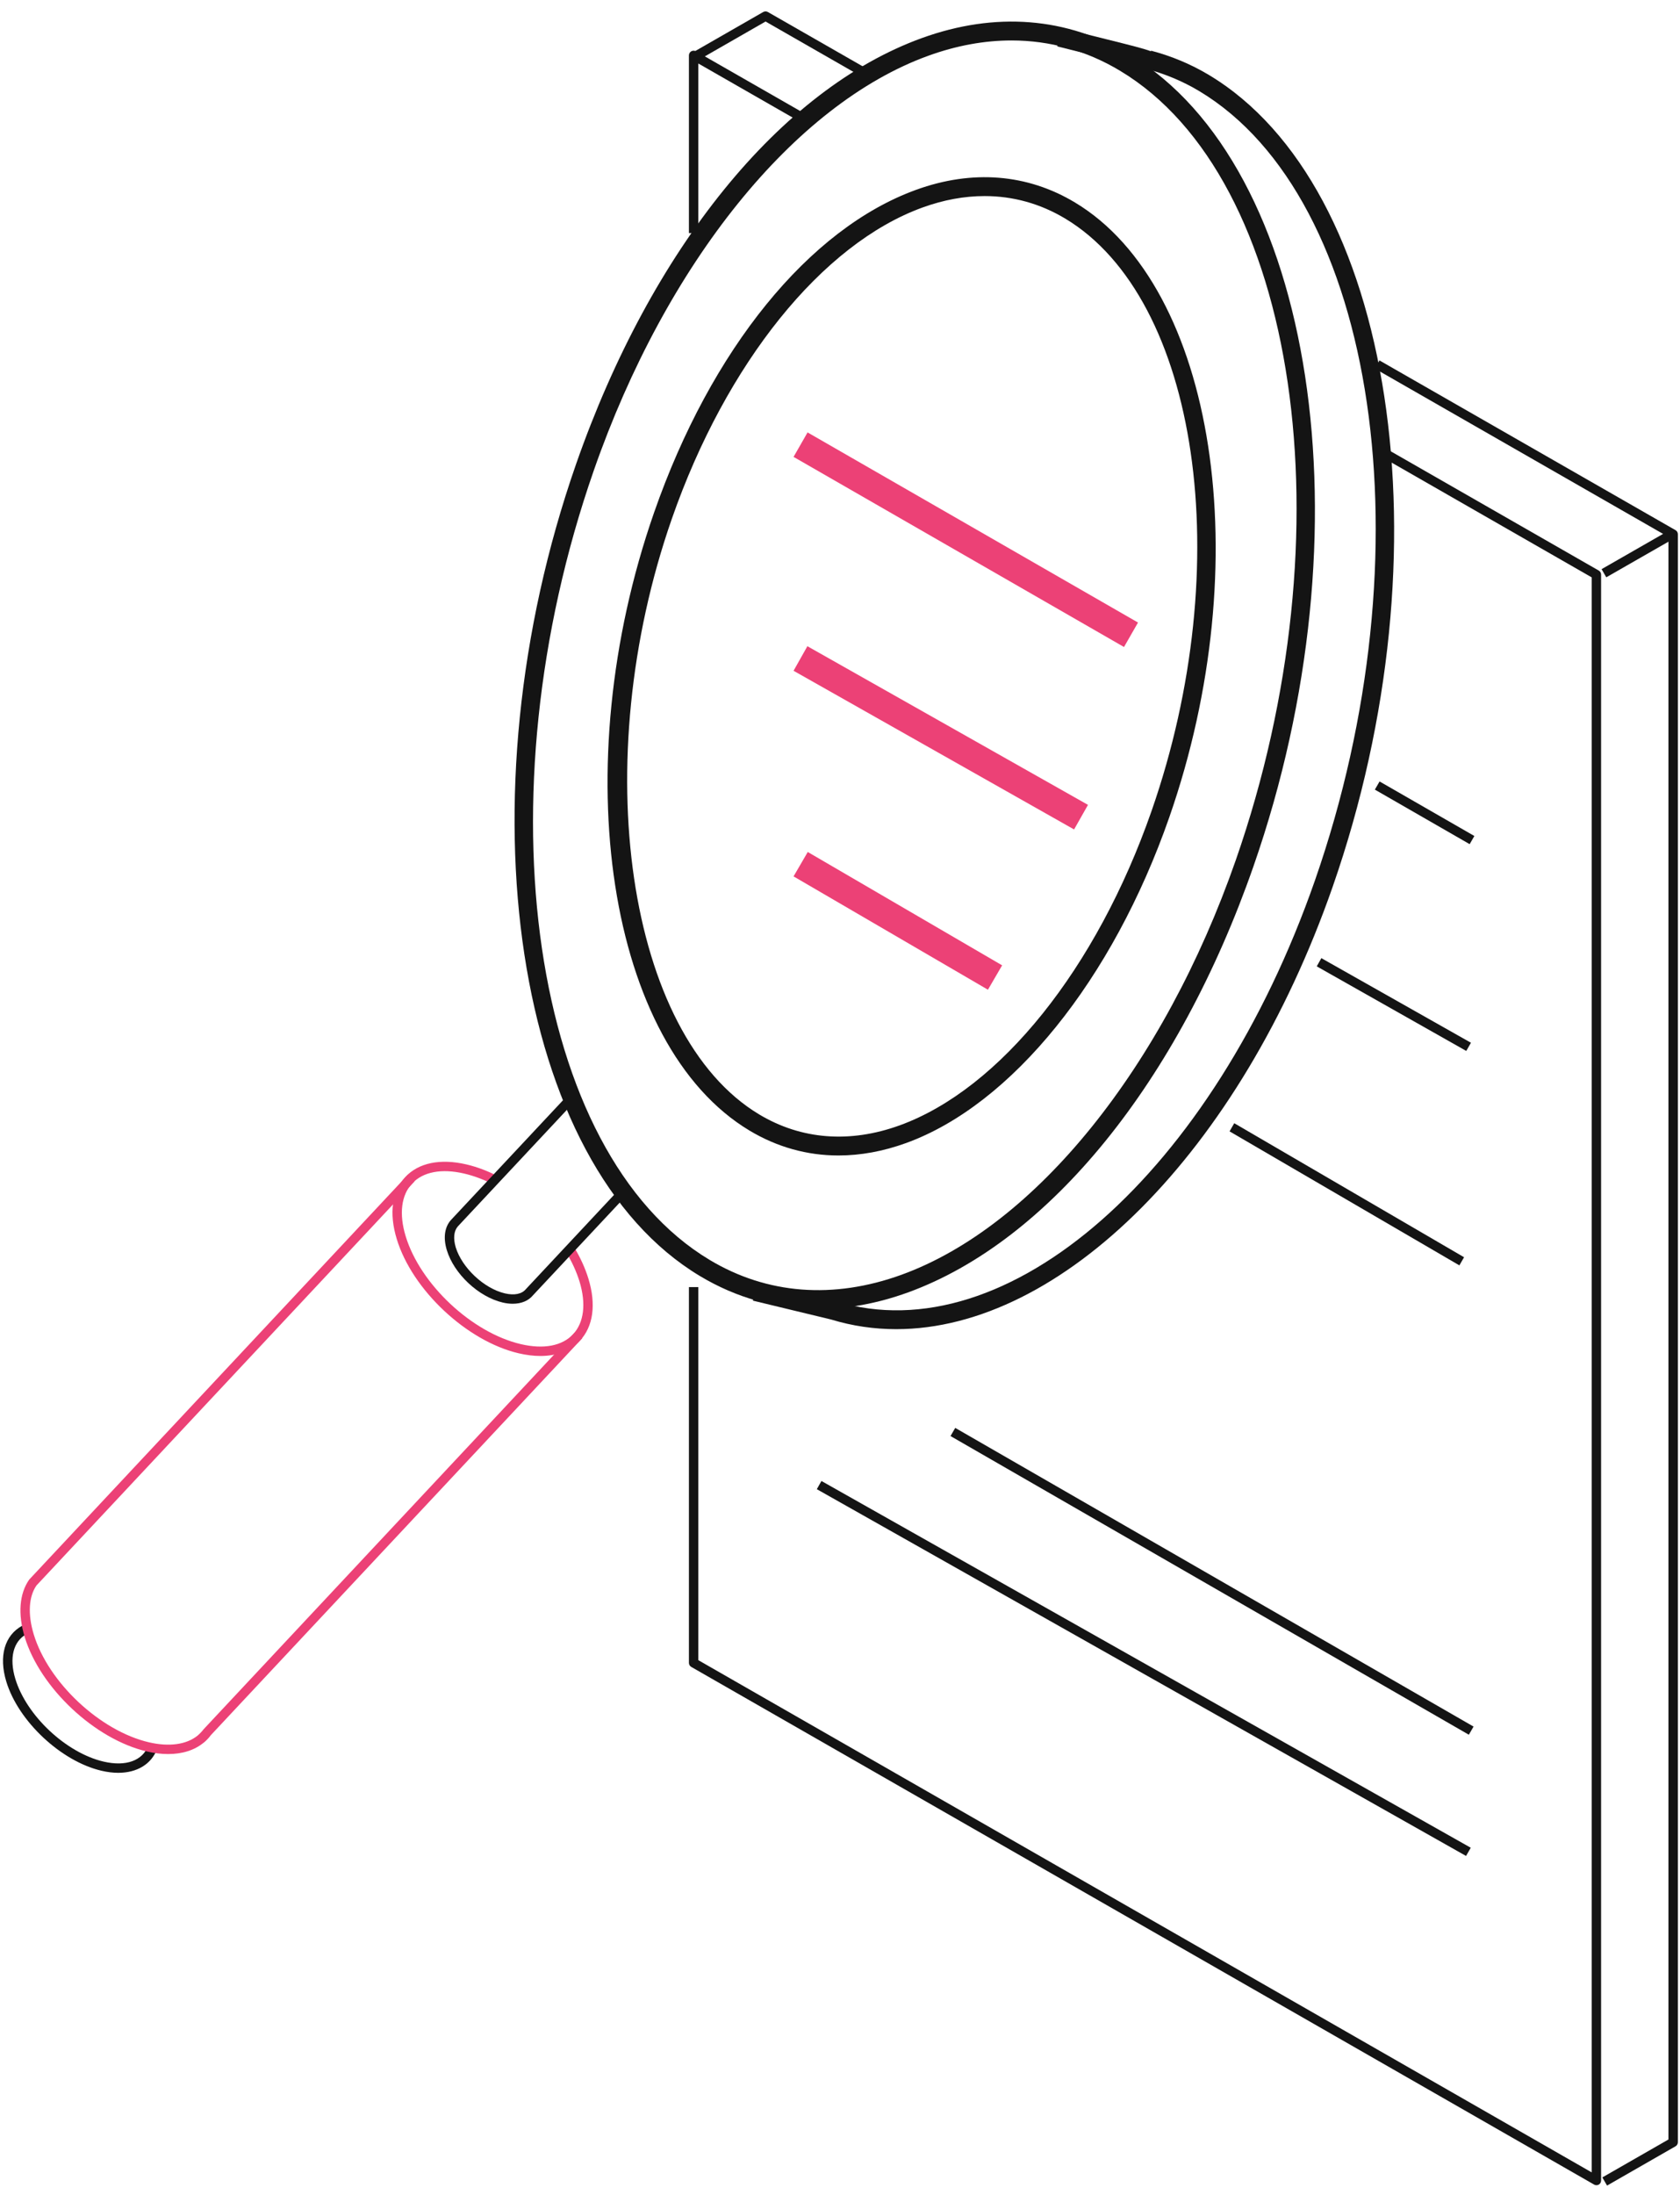 <?xml version="1.0" encoding="UTF-8"?> <svg xmlns="http://www.w3.org/2000/svg" width="121" height="158" viewBox="0 0 121 158" fill="none"><path d="M115.746 157.3L115.407 156.712L120.168 153.983V38.647L99.023 26.529L99.355 25.941L120.676 38.156C120.785 38.217 120.846 38.329 120.846 38.45V154.179C120.846 154.301 120.785 154.413 120.676 154.473L115.746 157.3Z" fill="#141414"></path><path d="M62.026 5.494L55.138 1.549L50.377 4.28L50.038 3.693L54.969 0.865C55.077 0.806 55.206 0.806 55.307 0.866L62.365 4.907L62.026 5.494Z" fill="#141414"></path><path d="M50.296 16.776H49.619V3.986C49.619 3.865 49.687 3.753 49.788 3.692C49.897 3.632 50.026 3.632 50.127 3.692L57.862 8.121L57.523 8.709L50.296 4.57V16.776Z" fill="#141414"></path><path d="M114.978 157.273C114.923 157.273 114.862 157.258 114.815 157.228L49.795 119.975C49.687 119.915 49.619 119.803 49.619 119.682V92.633H50.296V119.485L114.639 156.35V41.553L99.291 32.756L99.623 32.169L115.147 41.063C115.255 41.123 115.316 41.236 115.316 41.356V156.935C115.316 157.055 115.255 157.167 115.154 157.227C115.099 157.258 115.039 157.273 114.978 157.273Z" fill="#141414"></path><path d="M115.69 41.55L115.352 40.963L120.289 38.135L120.628 38.723L115.69 41.55Z" fill="#141414"></path><path d="M105.851 60.756L99.023 56.83L99.362 56.243L106.189 60.168L105.851 60.756Z" fill="#141414"></path><path d="M80.955 46.566L57.155 32.883L58.164 31.122L81.964 44.805L80.955 46.566Z" fill="#EC4176"></path><path d="M105.606 75.638L94.837 69.55L95.169 68.96L105.944 75.049L105.606 75.638Z" fill="#141414"></path><path d="M77.359 59.697L57.155 48.277L58.151 46.509L78.361 57.928L77.359 59.697Z" fill="#EC4176"></path><path d="M105.11 91.071L88.557 81.426L88.895 80.84L105.448 90.486L105.11 91.071Z" fill="#141414"></path><path d="M71.155 71.232L57.155 63.075L58.178 61.319L72.177 69.477L71.155 71.232Z" fill="#EC4176"></path><path d="M105.792 124.851L68.46 103.355L68.799 102.768L106.131 124.265L105.792 124.851Z" fill="#141414"></path><path d="M105.591 133.576L58.831 107.179L59.163 106.589L105.93 132.985L105.591 133.576Z" fill="#141414"></path><path d="M8.513 127.592C8.14 127.592 7.734 127.543 7.314 127.445C4.402 126.767 1.32 123.886 0.453 121.025C-0.102 119.194 0.331 117.691 1.605 117.003L1.923 117.599C0.954 118.122 0.65 119.329 1.103 120.828C1.909 123.483 4.761 126.156 7.463 126.786C9.068 127.159 10.274 126.723 10.687 125.621L11.324 125.86C10.904 126.976 9.867 127.592 8.513 127.592Z" fill="#141414"></path><path d="M12.107 126.242C11.627 126.242 11.112 126.18 10.577 126.055C6.838 125.186 2.896 121.491 1.779 117.822C1.278 116.164 1.393 114.695 2.104 113.685L29.372 84.556L29.866 85.019L2.625 114.111C2.07 114.911 1.989 116.171 2.429 117.625C3.479 121.089 7.204 124.574 10.726 125.396C12.182 125.734 13.428 125.563 14.234 124.912C14.424 124.744 14.552 124.606 14.668 124.454L41.441 95.855L41.935 96.318L15.182 124.887C15.06 125.056 14.891 125.239 14.708 125.396C14.688 125.409 14.674 125.422 14.654 125.434C13.997 125.971 13.123 126.242 12.107 126.242Z" fill="#EC4176"></path><path d="M38.922 97.592C38.435 97.592 37.913 97.529 37.365 97.401C33.626 96.531 29.684 92.838 28.573 89.168C28.011 87.319 28.228 85.737 29.19 84.713C30.145 83.689 31.709 83.367 33.592 83.805C34.378 83.988 35.191 84.299 36.003 84.727L35.685 85.325C34.926 84.924 34.168 84.635 33.436 84.464C31.804 84.082 30.47 84.336 29.684 85.176C28.899 86.016 28.729 87.364 29.217 88.971C30.267 92.434 33.992 95.92 37.52 96.742C39.153 97.122 40.487 96.87 41.273 96.031C42.058 95.19 42.228 93.842 41.74 92.235C41.516 91.512 41.178 90.772 40.724 90.036L41.3 89.68C41.781 90.467 42.146 91.26 42.383 92.039C42.946 93.886 42.729 95.468 41.767 96.493C41.09 97.219 40.108 97.592 38.922 97.592Z" fill="#EC4176"></path><path d="M36.928 93.833C36.704 93.833 36.46 93.805 36.21 93.746C34.469 93.341 32.695 91.681 32.18 89.969C31.916 89.096 32.017 88.331 32.471 87.814L40.863 78.852L41.357 79.314L32.972 88.27C32.688 88.596 32.634 89.132 32.823 89.772C33.277 91.249 34.862 92.737 36.365 93.087C37.043 93.245 37.585 93.136 37.876 92.78L44.391 85.821L44.886 86.284L38.384 93.228C38.059 93.623 37.544 93.833 36.928 93.833Z" fill="#141414"></path><path d="M64.554 95.662C62.963 95.662 61.398 95.436 59.861 94.968L54.226 93.609L54.544 92.292L60.22 93.661C72.56 97.424 87.365 84.397 94.707 63.367C102.95 39.738 99.211 14.252 86.37 6.554C85.198 5.853 83.918 5.315 82.557 4.958C82.529 4.951 82.509 4.943 82.482 4.934C82.089 4.818 78.506 3.923 76.149 3.339L76.475 2.025C76.475 2.025 78.08 2.422 79.685 2.824C81.459 3.267 82.401 3.502 82.888 3.689L82.902 3.647C84.385 4.038 85.787 4.625 87.067 5.393C100.43 13.403 104.426 39.611 95.987 63.813C89.296 82.98 76.427 95.662 64.554 95.662Z" fill="#141414"></path><path d="M72.852 2.912C70.902 2.912 68.883 3.278 66.852 4.016C57.2 7.512 47.969 18.949 42.767 33.861C34.525 57.489 38.263 82.976 51.105 90.674C55.236 93.153 60.018 93.525 64.921 91.75C74.573 88.254 83.797 76.817 89.006 61.904C97.248 38.276 93.51 12.79 80.668 5.092C78.25 3.641 75.609 2.912 72.852 2.912ZM58.907 94.213C55.913 94.213 53.042 93.417 50.407 91.835C37.044 83.824 33.041 57.617 41.487 33.415C46.905 17.895 56.211 6.429 66.391 2.742C71.687 0.823 76.869 1.234 81.366 3.93C94.722 11.941 98.725 38.148 90.279 62.351C84.867 77.87 75.555 89.337 65.382 93.024C63.187 93.817 61.02 94.213 58.907 94.213Z" fill="#141414"></path><path d="M70.916 14.111C69.46 14.111 67.963 14.384 66.446 14.934C59.212 17.553 52.297 26.137 48.389 37.336C42.273 54.863 45.152 74.496 54.681 80.208C57.709 82.022 61.204 82.295 64.793 80.996C72.027 78.374 78.983 69.705 82.938 58.371C89.128 40.625 86.338 21.497 76.72 15.731C74.926 14.654 72.962 14.111 70.916 14.111ZM60.391 83.162C58.136 83.162 55.975 82.562 53.984 81.37C43.77 75.247 40.689 55.293 47.109 36.89C51.207 25.14 58.264 16.457 65.985 13.66C70.029 12.195 73.984 12.51 77.418 14.57C87.557 20.648 90.605 40.497 84.218 58.817C80.134 70.525 72.867 79.513 65.254 82.269C63.608 82.865 61.976 83.162 60.391 83.162Z" fill="#141414"></path></svg> 